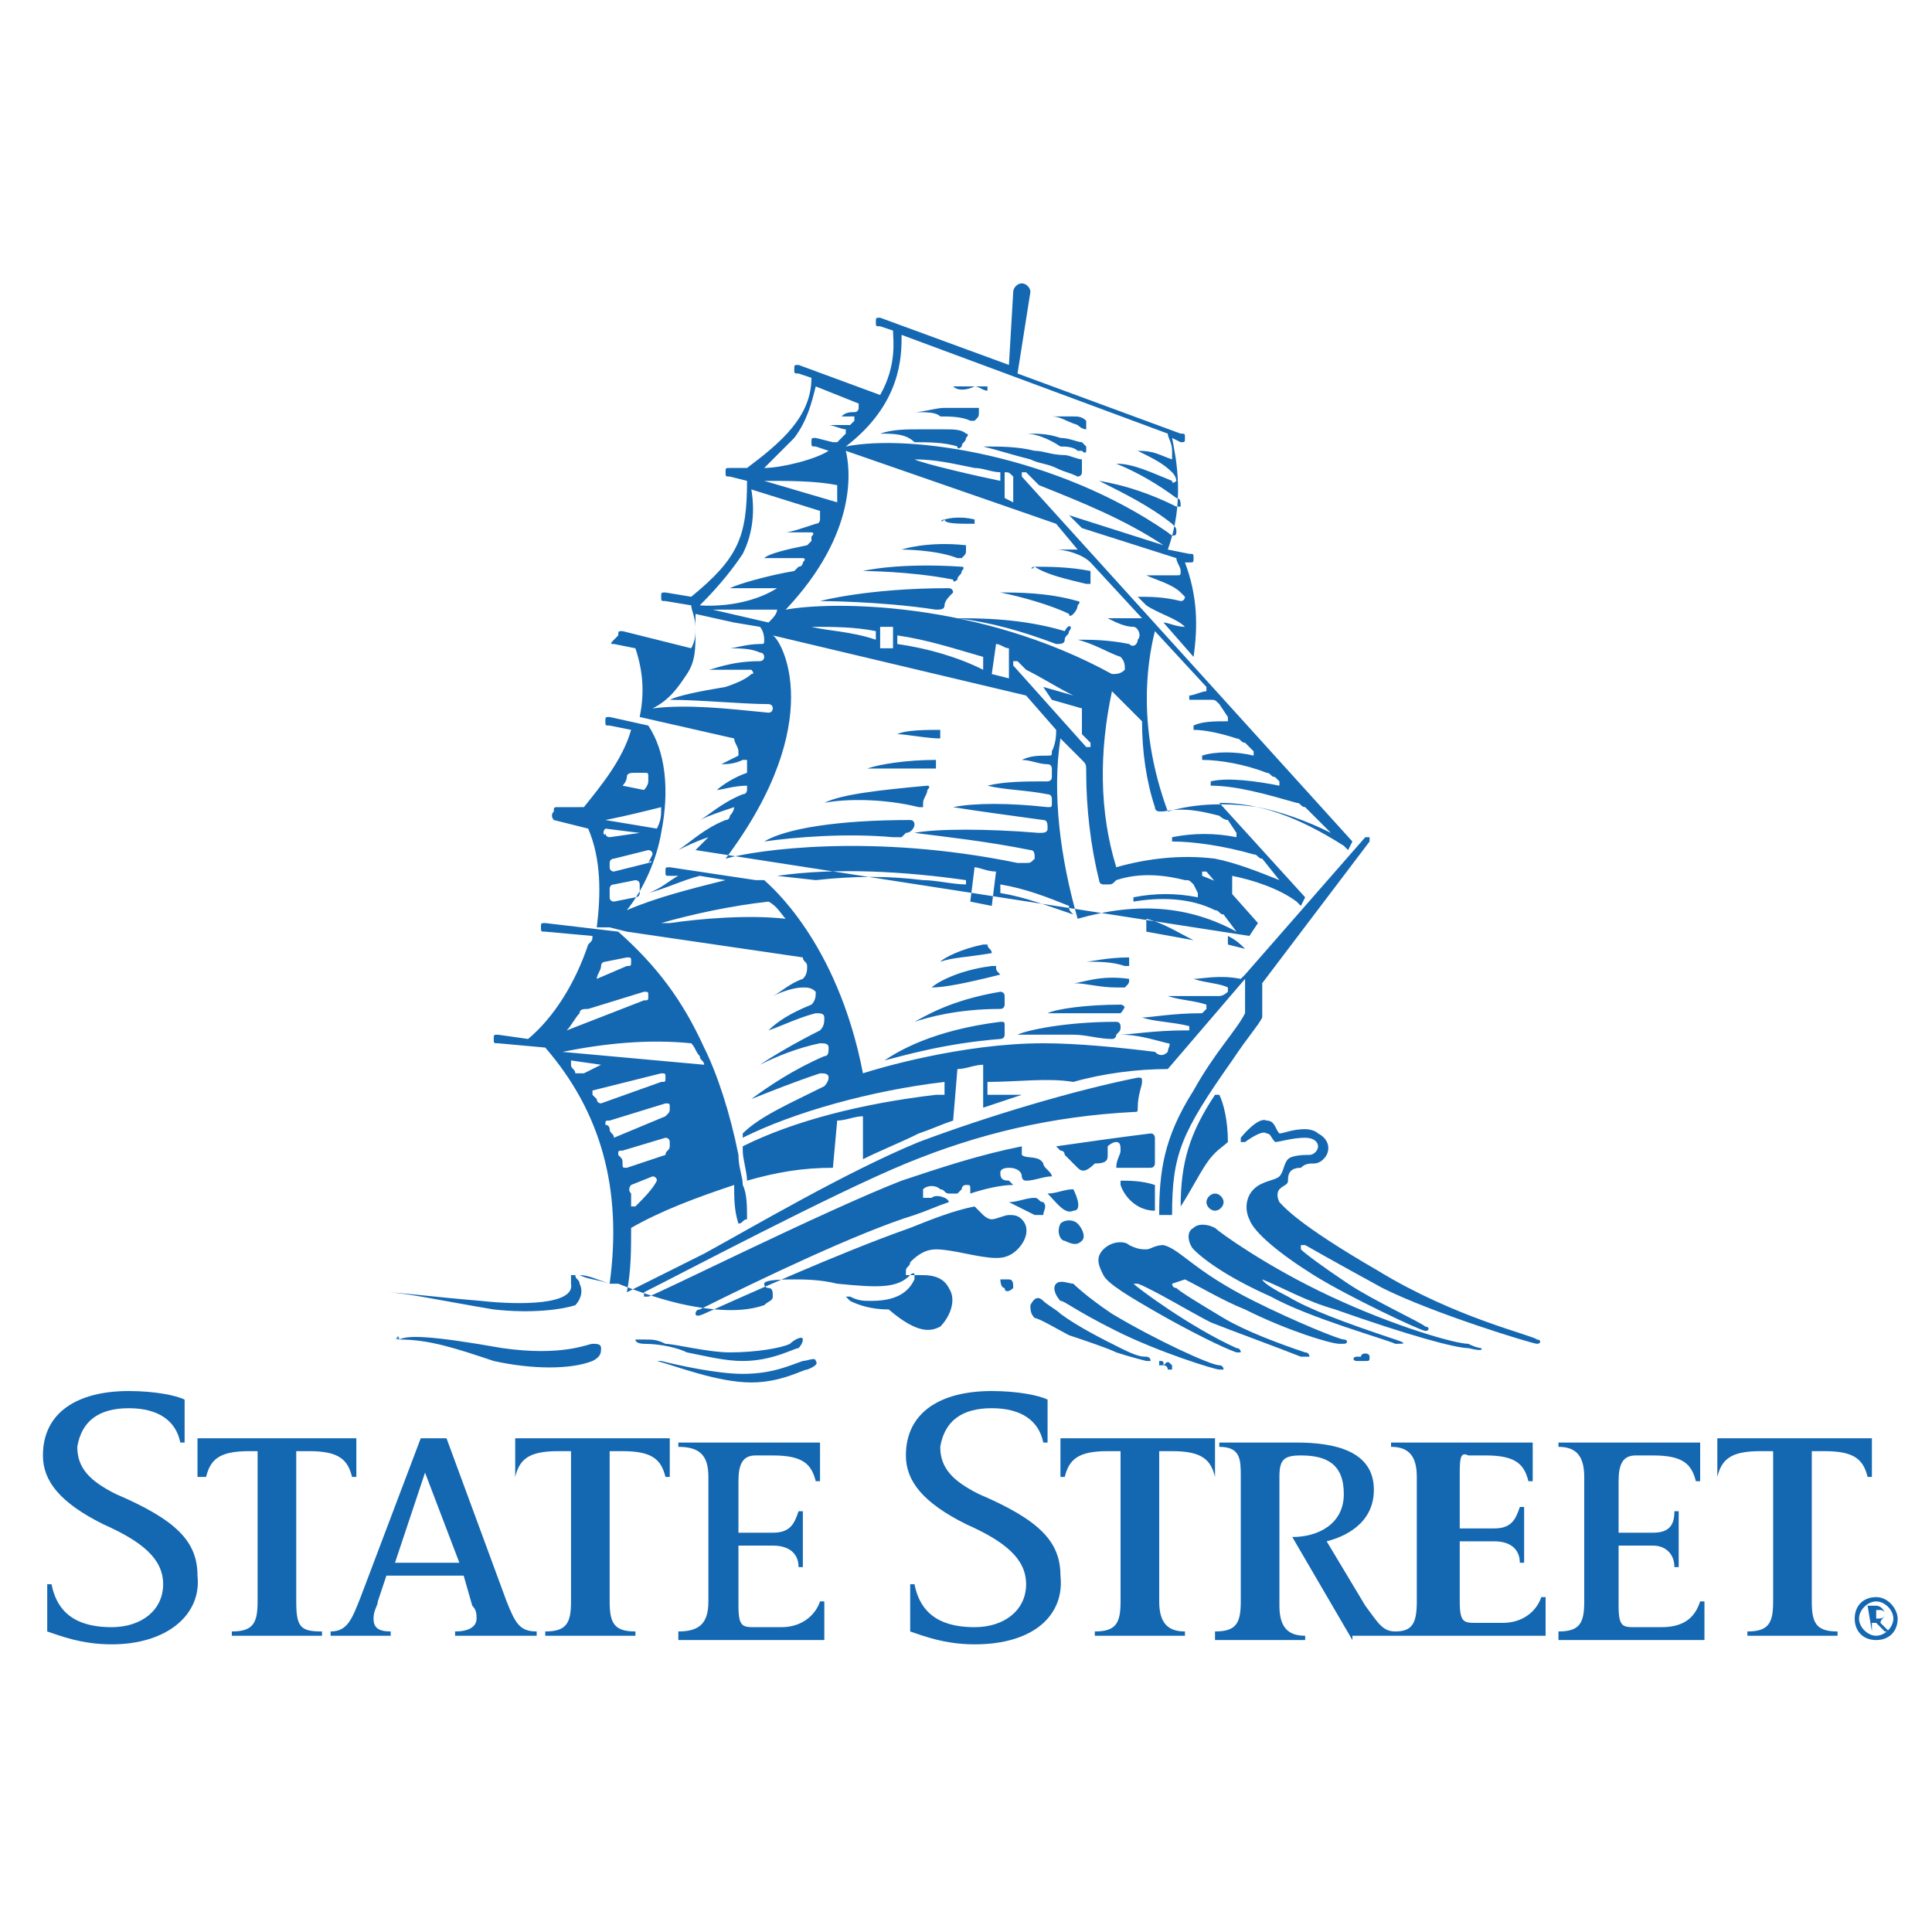 <?xml version="1.0" encoding="utf-8"?>
<!-- Generator: Adobe Illustrator 23.0.3, SVG Export Plug-In . SVG Version: 6.00 Build 0)  -->
<svg version="1.0" id="Layer_1" xmlns="http://www.w3.org/2000/svg" xmlns:xlink="http://www.w3.org/1999/xlink" x="0px" y="0px"
	 viewBox="0 0 45 45" style="enable-background:new 0 0 45 45;" xml:space="preserve">
<style type="text/css">
	.st0{clip-path:url(#SVGID_2_);fill:#1467B1;}
</style>
<g>
	<g>
		<defs>
			<polygon id="SVGID_1_" points="1,6.6 44.2,6.6 44.2,38.3 1,38.3 1,6.6 			"/>
		</defs>
		<clipPath id="SVGID_2_">
			<use xlink:href="#SVGID_1_"  style="overflow:visible;"/>
		</clipPath>
		<path class="st0" d="M24.1,13.2c0.3,0,0.8,0,1.3,0.1c0,0,0,0,0,0.1c0,0.1,0,0.1,0,0.2c0,0,0,0-0.1,0
			C24.9,13.5,24.4,13.4,24.1,13.2C24,13.3,24,13.2,24.1,13.2L24.1,13.2z M24.9,14.7c0,0.1-0.1,0.1-0.1,0.2c0,0.1-0.1,0.1-0.2,0.1
			c-0.8-0.3-1.5-0.5-2.3-0.6c0,0,0,0,0,0c0.5,0,1.5,0,2.5,0.3C24.9,14.5,25,14.6,24.9,14.7L24.9,14.7z M22.2,13.8
			C22.1,13.9,22,14,22,14.1c0,0.1-0.1,0.1-0.2,0.1C20.5,14,19.1,14,19.1,14c-0.1,0-0.1,0,0,0c0,0,1.1-0.3,3-0.3
			C22.2,13.7,22.2,13.8,22.2,13.8L22.2,13.8z M19.2,18.7c0.4-0.2,1.3-0.3,2.4-0.4c0,0,0.1,0,0,0.1c0,0.1-0.1,0.2-0.1,0.3
			c0,0,0,0.1,0,0.1s0,0-0.1,0C20.6,18.6,19.7,18.6,19.2,18.7C19.2,18.7,19.2,18.7,19.2,18.7L19.2,18.7z M23.3,13.8
			c0.4,0,1.1,0,1.8,0.2c0,0,0.1,0,0,0.1c0,0.1-0.1,0.2-0.1,0.2c0,0-0.1,0.1-0.1,0C24.5,14.1,23.8,13.9,23.3,13.8
			C23.3,13.8,23.3,13.8,23.3,13.8L23.3,13.8z M17.8,19.6C17.8,19.6,17.8,19.6,17.8,19.6c0.5-0.3,1.7-0.5,3.4-0.5
			c0.1,0,0.1,0.1,0.1,0.1c0,0.1-0.1,0.2-0.2,0.2c0,0-0.1,0.1-0.1,0.1s-0.1,0-0.2,0C19.7,19.4,18.5,19.5,17.8,19.6L17.8,19.6z
			 M21,12.8c0,0,0.6-0.2,1.5-0.1c0,0,0,0,0,0.1c0,0.1,0,0.1-0.1,0.2c0,0,0,0-0.1,0C21.8,12.8,21,12.8,21,12.8
			C21,12.8,21,12.8,21,12.8L21,12.8z M23.9,10.1c0.3,0,0.5,0,0.8,0.1c0.2,0,0.4,0.1,0.5,0.1c0,0,0.1,0.1,0.1,0.1c0,0,0,0.1,0,0.1
			c0,0,0,0.1-0.1,0c0,0-0.1,0-0.1,0c0,0,0,0,0,0c-0.1-0.1-0.3-0.1-0.4-0.1c0,0,0,0,0,0C24.4,10.2,24.1,10.1,23.9,10.1
			C23.8,10.1,23.8,10.1,23.9,10.1L23.9,10.1z M22,12.1c0,0,0.3-0.1,0.7,0c0,0,0,0,0,0c0,0,0,0.1,0,0.1c0,0,0,0,0,0
			C22.3,12.2,22,12.2,22,12.1C21.9,12.2,21.9,12.1,22,12.1L22,12.1z M24.5,9.7c0.1,0,0.3,0,0.5,0c0.1,0,0.2,0,0.3,0.1c0,0,0,0,0,0.1
			c0,0,0,0.1,0,0.1c0,0,0,0,0,0c0,0,0,0,0,0c-0.1,0-0.2-0.1-0.2-0.1C24.8,9.8,24.7,9.7,24.5,9.7C24.5,9.7,24.5,9.7,24.5,9.7
			L24.5,9.7z M22.2,9c0.1,0,0.3,0,0.5,0c0.1,0,0.2,0,0.3,0c0,0,0,0,0,0c0,0,0,0.1,0,0.1c0,0,0,0,0,0c-0.1,0-0.2-0.1-0.3-0.1
			C22.5,9.1,22.3,9.1,22.2,9C22.2,9,22.2,9,22.2,9L22.2,9z M20.2,17.9c0.3-0.1,0.9-0.2,1.6-0.2c0,0,0,0,0,0c0,0.1,0,0.1,0,0.2
			c0,0,0,0,0,0s0,0,0,0C21.2,17.9,20.5,17.9,20.2,17.9C20.2,17.9,20.2,17.9,20.2,17.9L20.2,17.9z M20.1,13.3c0,0,0.8-0.2,2.3-0.1
			c0,0,0.1,0,0,0.1c0,0.1-0.1,0.1-0.1,0.2c0,0-0.1,0.1-0.1,0C21.2,13.3,20.1,13.3,20.1,13.3C20,13.3,20,13.3,20.1,13.3L20.1,13.3z
			 M25.2,10.9c0,0,0,0.1,0,0.1c0,0.1-0.1,0.1-0.1,0.1c-0.2-0.1-0.3-0.1-0.5-0.2c-0.2-0.1-0.4-0.1-0.6-0.2c-0.4-0.1-0.7-0.2-1.1-0.3
			c0,0,0,0,0,0c0.4,0,0.8,0,1.2,0.1c0.2,0,0.4,0.1,0.7,0.1c0.1,0,0.3,0.1,0.4,0.1C25.2,10.8,25.2,10.8,25.2,10.9L25.2,10.9z
			 M25.1,27.2c-0.1-0.1-0.2-0.2-0.3-0.3c0,0,0-0.1-0.1-0.1c0,0,0,0-0.1-0.1c0.7-0.1,1.4-0.2,2.2-0.3c0.1,0,0.1,0.1,0.1,0.1h0
			c0,0.1,0,0.2,0,0.3c0,0.1,0,0.2,0,0.3c0,0,0,0.1-0.1,0.1c-0.3,0-0.5,0-0.8,0c0-0.2,0.1-0.3,0.1-0.4c0-0.1,0-0.2-0.1-0.2
			c-0.1,0-0.2,0.1-0.2,0.1c0,0.1,0,0.2,0,0.2c0,0.1,0,0.2-0.3,0.2C25.3,27.3,25.2,27.3,25.1,27.2L25.1,27.2z M9.9,34.3l-0.7,2.1h1.5
			L9.9,34.3L9.9,34.3z M2.6,38.3c-0.7,0-1.2-0.2-1.5-0.3v-1.1h0.1c0.1,0.5,0.4,1,1.4,1c0.7,0,1.2-0.4,1.2-1c0-0.6-0.5-1-1.4-1.4
			c-1-0.5-1.4-1-1.4-1.6c0-1,0.8-1.5,2-1.5c0.6,0,1.1,0.1,1.3,0.2v1H4.2c-0.1-0.5-0.5-0.8-1.2-0.8c-0.7,0-1.1,0.3-1.2,0.9
			c0,0.5,0.3,0.8,0.9,1.1c1.4,0.6,1.9,1.1,1.9,1.9C4.7,37.6,3.9,38.3,2.6,38.3L2.6,38.3z M8.2,34.4c-0.1-0.4-0.3-0.6-1-0.6H6.9v3.5
			C6.9,37.9,7,38,7.5,38v0.1H5.4V38c0.5,0,0.6-0.2,0.6-0.7v-3.5H5.8c-0.7,0-0.9,0.2-1,0.6H4.6v-0.9h3.7v0.9H8.2L8.2,34.4z
			 M10.6,38.2V38c0.3,0,0.5-0.1,0.5-0.3c0-0.1,0-0.2-0.1-0.3l-0.2-0.7H9l-0.2,0.6c0,0.1-0.1,0.2-0.1,0.4c0,0.2,0.1,0.3,0.4,0.3v0.1
			H7.7V38c0.4,0,0.5-0.3,0.7-0.8l1.4-3.7h0.6l1.4,3.8c0.2,0.5,0.3,0.7,0.7,0.7v0.1H10.6L10.6,38.2z M15.5,34.4
			c-0.1-0.4-0.3-0.6-1-0.6h-0.3v3.5c0,0.5,0.1,0.7,0.6,0.7v0.1h-2.1V38c0.5,0,0.6-0.2,0.6-0.7v-3.5h-0.3c-0.7,0-0.9,0.2-1,0.6H12
			v-0.9h3.6v0.9H15.5L15.5,34.4z M15.8,38.2V38c0.5,0,0.7-0.2,0.7-0.7v-2.9c0-0.5-0.2-0.7-0.7-0.7v-0.1h3.3v0.9H19
			c-0.1-0.4-0.3-0.6-1-0.6h-0.4c-0.3,0-0.4,0.2-0.4,0.6v1.2H18c0.4,0,0.5-0.2,0.6-0.5h0.1v1.3h-0.1c0-0.3-0.2-0.5-0.6-0.5h-0.8v1.4
			c0,0.5,0.1,0.5,0.4,0.5h0.6c0.5,0,0.8-0.3,0.9-0.6h0.1v0.9H15.8L15.8,38.2z M22.7,38.3c-0.7,0-1.2-0.2-1.5-0.3v-1.1h0.1
			c0.1,0.5,0.4,1,1.4,1c0.7,0,1.2-0.4,1.2-1c0-0.6-0.5-1-1.4-1.4c-1-0.5-1.4-1-1.4-1.6c0-1,0.8-1.5,2-1.5c0.6,0,1.1,0.1,1.3,0.2v1
			h-0.1c-0.1-0.5-0.5-0.8-1.2-0.8c-0.7,0-1.1,0.3-1.2,0.9c0,0.5,0.3,0.8,0.9,1.1c1.4,0.6,1.9,1.1,1.9,1.9
			C24.8,37.6,24.1,38.3,22.7,38.3L22.7,38.3z M28.3,34.4c-0.1-0.4-0.3-0.6-1-0.6H27v3.5c0,0.5,0.2,0.7,0.6,0.7v0.1h-2.1V38
			c0.5,0,0.6-0.2,0.6-0.7v-3.5h-0.3c-0.7,0-0.9,0.2-1,0.6h-0.1v-0.9h3.6v0.9H28.3L28.3,34.4z M31.5,38.2l-1.4-2.4
			c0.6,0,1.2-0.3,1.2-1c0-0.7-0.4-0.9-1-0.9c-0.4,0-0.5,0.1-0.5,0.5v3c0,0.5,0.2,0.7,0.6,0.7v0.1h-2.1V38c0.5,0,0.6-0.2,0.6-0.7
			v-2.9c0-0.4,0-0.7-0.5-0.7v-0.1h1.8c0.9,0,1.8,0.2,1.8,1.1c0,0.8-0.7,1.1-1.1,1.2l0.9,1.5c0.3,0.4,0.4,0.6,0.7,0.6
			c0.4,0,0.5-0.2,0.5-0.7v-2.9c0-0.5-0.2-0.7-0.6-0.7v-0.1h3.3v0.9h-0.1c-0.1-0.4-0.3-0.6-1-0.6h-0.4C34,33.8,34,34,34,34.4v1.2h0.8
			c0.4,0,0.5-0.2,0.6-0.5h0.1v1.3h-0.1c0-0.3-0.2-0.5-0.6-0.5H34v1.4c0,0.5,0.1,0.5,0.4,0.5H35c0.5,0,0.8-0.3,0.9-0.6h0.1v0.9H31.5
			L31.5,38.2z M36.3,38.2V38c0.5,0,0.6-0.2,0.6-0.7v-2.9c0-0.5-0.2-0.7-0.6-0.7v-0.1h3.3v0.9h-0.1c-0.1-0.4-0.3-0.6-1-0.6h-0.4
			c-0.3,0-0.4,0.2-0.4,0.6v1.2h0.8c0.4,0,0.5-0.2,0.5-0.5h0.1v1.3h-0.1c0-0.3-0.2-0.5-0.5-0.5h-0.8v1.4c0,0.5,0.1,0.5,0.4,0.5h0.6
			c0.6,0,0.8-0.3,0.9-0.6h0.1v0.9H36.3L36.3,38.2z M43.5,34.4c-0.1-0.4-0.3-0.6-1-0.6h-0.3v3.5c0,0.5,0.1,0.7,0.6,0.7v0.1h-2.1V38
			c0.5,0,0.6-0.2,0.6-0.7v-3.5h-0.3c-0.7,0-0.9,0.2-1,0.6H40v-0.9h3.6v0.9H43.5L43.5,34.4z M43.7,37.7c0.1,0,0.2,0,0.2-0.1
			c0-0.1-0.1-0.1-0.1-0.1h-0.1L43.7,37.7L43.7,37.7 M43.6,38L43.6,38l-0.1-0.6h0.2c0.1,0,0.2,0.1,0.2,0.2c0,0.1-0.1,0.1-0.1,0.2
			l0.2,0.2h-0.1l-0.2-0.2h-0.1V38L43.6,38z M43.3,37.7c0,0.2,0.2,0.4,0.4,0.4s0.4-0.2,0.4-0.4c0-0.2-0.2-0.4-0.4-0.4
			S43.3,37.5,43.3,37.7L43.3,37.7z M44.2,37.7c0,0.3-0.2,0.5-0.5,0.5c-0.3,0-0.5-0.2-0.5-0.5c0-0.3,0.2-0.5,0.5-0.5
			C44,37.2,44.2,37.5,44.2,37.7L44.2,37.7z M24.3,30.3c0.1,0.1,0.3,0.2,0.4,0.3c0.4,0.3,1,0.6,1.4,0.8c0.4,0.2,0.5,0.2,0.6,0.2
			c0,0,0.1,0,0.1,0.1c0,0-0.1,0-0.1,0c0,0-0.4-0.1-0.7-0.2c-0.2-0.1-0.8-0.3-1.1-0.4c-0.2-0.1-0.7-0.4-0.8-0.4
			c-0.1-0.1-0.1-0.2-0.1-0.3C24.1,30.2,24.2,30.2,24.3,30.3L24.3,30.3z M27.3,29.9c0,0,0,0.1,0.1,0.1c0.1,0.1,0.6,0.4,1.1,0.7
			c0.5,0.3,1.3,0.6,1.9,0.8c0.1,0,0.1,0.1,0.1,0.1c0,0-0.1,0-0.2,0c-0.5-0.2-1.6-0.6-2.1-0.8c-0.4-0.2-1.4-0.8-1.7-0.9
			c0,0-0.1,0-0.1,0c0,0,0,0,0,0c0.1,0.1,1.3,1,2.4,1.5c0.1,0,0.1,0.1,0.1,0.1c0,0-0.1,0-0.1,0c-0.3-0.1-1.1-0.5-1.8-0.9
			c-0.7-0.4-1.2-0.7-1.3-0.9c-0.1-0.2-0.2-0.4,0-0.6c0.2-0.2,0.5-0.2,0.6-0.1c0.2,0.1,0.3,0.1,0.4,0.1c0.1,0,0.2-0.1,0.4-0.1
			c0.4,0.1,0.7,0.6,2.1,1.3c1,0.5,2,0.9,2.1,0.9c0.1,0,0.1,0.1,0,0.1c0,0-0.1,0-0.1,0c-0.2,0-1.2-0.3-2.2-0.8
			c-0.5-0.2-1-0.5-1.4-0.7C27.3,29.9,27.3,29.9,27.3,29.9L27.3,29.9z M31.9,31.6C32,31.6,32,31.6,31.9,31.6c0,0.1,0,0.1-0.1,0.1
			c-0.1,0-0.2,0-0.2,0c-0.1,0-0.1-0.1,0-0.1c0,0,0.1,0,0.1,0C31.7,31.5,31.9,31.5,31.9,31.6L31.9,31.6z M20.9,17.1
			c0.2-0.1,0.7-0.1,1-0.1c0,0,0,0,0,0c0,0.1,0,0.1,0,0.2c0,0,0,0,0,0s0,0,0,0C21.6,17.2,21.1,17.1,20.9,17.1
			C20.9,17.1,20.9,17.1,20.9,17.1L20.9,17.1z M32.1,29.6c1.8,1.1,3.6,1.5,3.7,1.6c0.1,0,0.1,0.1,0,0.1c-0.1,0-2.4-0.7-3.6-1.3
			c-1.1-0.6-1.8-1-1.8-1c-0.1,0-0.1,0-0.1,0c0,0,0,0.1,0,0.1c0.1,0.1,0.5,0.4,1.1,0.8c0.6,0.4,1.7,0.9,1.8,1c0.1,0,0.1,0.1,0,0.1
			c-0.1,0-1.8-0.8-2.6-1.3c-0.8-0.5-1.4-1-1.5-1.3c-0.1-0.2-0.1-0.5,0.1-0.7c0.2-0.2,0.5-0.2,0.6-0.3c0.1-0.1,0.1-0.3,0.2-0.4
			c0.1-0.1,0.4-0.1,0.5-0.1c0.1,0,0.2-0.1,0.2-0.2c0-0.1-0.1-0.2-0.3-0.2c-0.3,0-0.6,0.1-0.7,0.1c-0.1-0.1-0.1-0.2-0.2-0.2
			c-0.1-0.1-0.5,0.2-0.5,0.2c0,0-0.1,0-0.1,0c0,0,0-0.1,0-0.1c0,0,0.4-0.5,0.6-0.4c0.2,0,0.2,0.2,0.3,0.3c0.1,0,0.3-0.1,0.6-0.1
			c0,0,0.2,0,0.3,0.1c0.2,0.1,0.3,0.3,0.2,0.5c0,0-0.1,0.2-0.3,0.2c-0.1,0-0.2,0-0.3,0.1C30,27.2,30,27.4,30,27.5
			c0,0.1-0.1,0.1-0.2,0.2c0,0-0.1,0.1,0,0.3C29.9,28.1,30.2,28.5,32.1,29.6L32.1,29.6z M29.4,29.8c0,0,0,0.1,0.6,0.4
			c0.5,0.3,1.3,0.6,2.5,1c0.3,0.1,0.2,0.1,0,0.1c-0.2-0.1-2-0.6-2.9-1.1c-0.9-0.4-1.5-0.8-1.8-1.1c-0.1-0.1-0.2-0.4,0-0.5
			c0.1-0.1,0.3-0.1,0.5,0c0.1,0.1,1.2,0.9,2.7,1.6c1.5,0.7,2.9,1.1,3.2,1.1c0.2,0.1,0.3,0.1,0.3,0.1s0.1,0.1-0.3,0
			c-0.3,0-1.4-0.3-3.1-0.9C30.4,30.3,29.9,30,29.4,29.8C29.4,29.8,29.4,29.8,29.4,29.8L29.4,29.8z M24.1,28.3
			c-0.2-0.1-0.4-0.2-0.6-0.3c0.2,0,0.4-0.1,0.6-0.1c0.1,0,0.1,0.1,0.2,0.1c0.1,0.1,0,0.2,0,0.3C24.3,28.3,24.2,28.3,24.1,28.3
			L24.1,28.3z M28.5,28c0,0.1-0.1,0.2-0.2,0.2c-0.1,0-0.2-0.1-0.2-0.2c0-0.1,0.1-0.2,0.2-0.2C28.4,27.8,28.5,27.9,28.5,28L28.5,28z
			 M24.7,28.5c0.1-0.1,0.3-0.1,0.4,0c0.1,0.1,0.2,0.3,0.1,0.4c-0.1,0.1-0.2,0.1-0.4,0C24.7,28.9,24.6,28.7,24.7,28.5L24.7,28.5z
			 M28.6,26.6c-0.1,0.1-0.3,0.2-0.5,0.5c-0.2,0.3-0.4,0.7-0.6,1c0-1,0.2-1.7,0.8-2.6c0,0,0.1,0,0.1,0C28.5,25.7,28.6,26.1,28.6,26.6
			L28.6,26.6z M24.4,27.8c0.2,0,0.4-0.1,0.6-0.1c0.1,0.2,0.2,0.5,0,0.5C24.8,28.3,24.6,28,24.4,27.8L24.4,27.8z M21.3,9.6
			c0.2,0,0.5-0.1,0.7-0.1c0.1,0,0.3,0,0.4,0c0.1,0,0.2,0,0.4,0c0,0,0,0,0,0.1c0,0.1,0,0.1-0.1,0.2c0,0,0,0-0.1,0
			c-0.2-0.1-0.5-0.1-0.7-0.1c0,0,0,0,0,0C21.8,9.6,21.6,9.6,21.3,9.6C21.3,9.6,21.3,9.6,21.3,9.6L21.3,9.6z M26.9,27.6
			c0,0.2,0,0.4,0,0.6c-0.4,0-0.7-0.3-0.8-0.6h0c0,0,0-0.1,0-0.1C26.3,27.5,26.6,27.5,26.9,27.6C26.9,27.5,26.9,27.6,26.9,27.6
			L26.9,27.6z M16,15.7c0.2-0.3,0.2-0.6,0.2-1c0-0.2,0-0.3,0-0.4l0.9,0.2c0,0,0,0,0,0l0.6,0.1c0,0,0.1,0.1,0.1,0.3
			c0,0.1,0,0.1-0.1,0.1c-0.3,0-0.6,0.1-0.7,0.1c0,0,0,0,0,0c0.2,0,0.5,0,0.7,0.1c0.1,0,0.1,0.1,0.1,0.1c0,0,0,0,0,0
			c0,0.1-0.1,0.1-0.1,0.1c-0.7,0-1.1,0.2-1.2,0.2c0,0,0,0,0,0c0.2,0,0.7,0,1,0c0,0,0.1,0.1,0,0.1c-0.1,0.1-0.3,0.2-0.6,0.3
			c-0.6,0.1-1.1,0.2-1.3,0.3c0,0,0,0,0,0c0.7,0,1.7,0.1,2.3,0.1c0,0,0.1,0,0.1,0.1c0,0,0,0.1-0.1,0.1c0,0,0,0,0,0
			c-1-0.1-1.9-0.2-2.7-0.1C15.6,16.3,15.8,16,16,15.7L16,15.7z M17.3,12.9c0.2-0.4,0.3-0.9,0.2-1.5l1.6,0.5c0,0.1,0,0.1,0,0.2
			c0,0,0,0.1-0.1,0.1c-0.3,0.1-0.6,0.2-0.7,0.2c0,0,0,0,0,0c0.2,0,0.5,0,0.6,0c0,0,0.1,0,0,0.1c0,0,0,0.1,0,0.1c0,0-0.1,0.1-0.1,0.1
			c-0.5,0.1-0.9,0.2-1,0.3c0,0,0,0,0,0c0.3,0,0.6,0,0.9,0c0,0,0.1,0,0,0.1c0,0,0,0.1-0.1,0.1c0,0-0.1,0.1-0.1,0.1
			c-0.6,0.1-1.3,0.3-1.5,0.4c0,0,0,0,0,0c0.3,0,0.8,0,1.1,0c0,0,0,0,0,0c-0.8,0.5-1.8,0.4-1.8,0.4C16.8,13.6,17.1,13.2,17.3,12.9
			L17.3,12.9z M18.5,10.2C18.8,9.8,18.9,9.4,19,9l1,0.4c0,0,0,0,0,0c0,0,0,0.1,0,0.1c0,0,0,0.1-0.1,0.1c-0.1,0-0.2,0-0.3,0.1
			c0,0,0,0,0,0c0.1,0,0.2,0,0.3,0c0,0,0,0,0,0.1c0,0,0,0,0,0c0,0-0.1,0.1-0.1,0.1c-0.2,0-0.4,0-0.5,0c0,0,0,0,0,0
			c0.1,0,0.3,0.1,0.4,0.1c0,0,0,0,0,0.1c-0.1,0.1-0.1,0.1-0.2,0.2c0,0-0.1,0-0.1,0l-0.4-0.1c-0.1,0-0.1,0-0.1,0.1
			c0,0.1,0,0.1,0.1,0.1l0.3,0.1c0,0,0,0,0,0c-0.3,0.2-1.1,0.4-1.5,0.4c0,0,0,0,0,0c0,0,0,0,0,0C17.9,10.8,18.2,10.5,18.5,10.2
			L18.5,10.2z M21,7.8l6.2,2.3c0,0.1,0.1,0.2,0.1,0.4c0,0.2,0,0.2,0,0.2c-0.3-0.1-0.4-0.2-0.8-0.2c0,0,0,0,0,0
			c0.4,0.2,0.6,0.3,0.8,0.5c0.1,0.1,0.1,0.2,0.1,0.2c0,0-0.1,0.1-0.1,0c-0.5-0.2-0.9-0.4-1.3-0.4c0,0,0,0,0,0c0.5,0.2,1,0.5,1.4,0.8
			c0.1,0,0.1,0.1,0.1,0.2c0,0-0.1,0-0.1,0c-0.6-0.3-1.2-0.5-1.8-0.6c0,0,0,0,0,0c0.6,0.3,1.2,0.6,1.7,1c0.1,0.1,0.1,0.1,0.1,0.2
			c0,0.1-0.1,0.1-0.2,0c0,0,0,0,0,0c-2.6-1.8-6-2.3-7.5-2C21,9.4,21,8.3,21,7.8L21,7.8z M23.4,11.6l0-0.6c0.1,0,0.1,0,0.2,0.1l0,0.6
			L23.4,11.6L23.4,11.6z M21.3,10.7C21.3,10.7,21.4,10.7,21.3,10.7c0.5,0,0.9,0.1,1.4,0.2c0.2,0,0.4,0.1,0.6,0.1c0,0,0,0,0,0l0,0.2
			C22.8,11.1,21.5,10.8,21.3,10.7C21.4,10.8,21.3,10.7,21.3,10.7L21.3,10.7z M19.5,11.7l-1.7-0.5c0.6,0,1.2,0,1.7,0.1
			C19.5,11.4,19.5,11.5,19.5,11.7L19.5,11.7z M24.6,12.2l0.5,0.6c-0.2,0-0.4,0-0.5,0c0,0,0,0,0,0c0.2,0,0.6,0.1,0.8,0.3l1.2,1.3l0,0
			c0,0,0,0,0,0c0,0,0,0,0,0c-0.3,0-0.6,0-0.8,0c0,0,0,0,0,0c0.2,0.1,0.4,0.2,0.6,0.2c0.1,0,0.2,0.2,0.1,0.3c0,0.1-0.1,0.2-0.2,0.1
			c-0.5-0.1-0.9-0.1-1.2-0.1c0,0,0,0,0,0c0.4,0.1,0.7,0.3,1,0.4c0.1,0.1,0.1,0.2,0.1,0.3c-0.1,0.1-0.2,0.1-0.3,0.1
			c-3.1-1.7-6.5-1.7-7.6-1.5c1.7-1.8,1.5-3.3,1.4-3.7L24.6,12.2L24.6,12.2z M26.9,14.7l1.2,1.3c0,0,0,0.1,0,0.1
			c-0.1,0-0.3,0.1-0.4,0.1c0,0,0,0.1,0,0.1c0.2,0,0.4,0,0.5,0c0.1,0,0.1,0,0.2,0.1l0.2,0.3c0,0,0,0.1,0,0.1c-0.3,0-0.6,0-0.8,0.1
			c0,0,0,0.1,0,0.1c0.3,0,0.7,0.1,1,0.2c0.1,0,0.1,0.1,0.2,0.1l0.2,0.2c0,0,0,0.1,0,0.1c-0.4-0.1-0.9-0.1-1.2,0c0,0,0,0.1,0,0.1
			c0.4,0,1,0.1,1.5,0.3c0.1,0,0.1,0.1,0.2,0.1l0.1,0.1c0,0,0,0.1,0,0.1c-0.5-0.1-1.2-0.2-1.6-0.1c0,0,0,0.1,0,0.1
			c0.6,0,1.3,0.2,2,0.4c0.1,0,0.1,0.1,0.2,0.1l0.6,0.6v0l0,0c-0.6-0.3-1.2-0.5-1.7-0.6c-0.7-0.1-1.4-0.1-2.1,0.1
			C26.5,17,26.7,15.5,26.9,14.7L26.9,14.7z M28.6,19.1l0.2,0.3c0,0,0,0.1,0,0.1c-0.5-0.1-1-0.1-1.5,0c0,0,0,0.1,0,0.1
			c0.5,0,1.2,0.1,1.9,0.3c0.1,0,0.1,0.1,0.2,0.1l0.4,0.5c-0.5-0.2-1-0.4-1.5-0.5c-0.8-0.1-1.6,0-2.3,0.2c-0.4-1.3-0.4-2.7-0.1-4.1
			l0.7,0.7c0,0.7,0.1,1.4,0.3,2c0,0.1,0.1,0.1,0.1,0.1c0,0,0.1,0,0.1,0c0.5-0.1,0.9,0,1.3,0.1C28.4,19,28.5,19.1,28.6,19.1
			L28.6,19.1z M28.3,21.2c0.1,0,0.1,0.1,0.2,0.1l0.3,0.4c-1.1-0.6-2.3-0.7-3.7-0.3c-0.4-1.4-0.6-2.9-0.4-4.2l0.5,0.5
			c0.1,0.1,0.1,0.1,0.1,0.3c0,0.8,0.1,1.7,0.3,2.5c0,0,0,0.1,0.1,0.1c0,0,0.1,0,0.1,0c0.1,0,0.1,0,0.2-0.1c0.6-0.2,1.2-0.1,1.6,0
			c0.1,0,0.1,0,0.2,0.1l0.1,0.2c0,0,0,0.1,0,0.1c-0.5-0.1-1-0.1-1.5,0c0,0,0,0.1,0,0.1C27,20.9,27.7,20.9,28.3,21.2L28.3,21.2z
			 M28.6,22c0,0,0-0.1,0-0.2c0.2,0.1,0.3,0.2,0.4,0.3L28.6,22L28.6,22z M26.7,21.7c0-0.1,0-0.2,0-0.3c0.4,0.1,0.7,0.3,1.1,0.5
			L26.7,21.7L26.7,21.7z M23.3,20.8l0-0.2c0.6,0.1,1.1,0.3,1.6,0.5c0,0.1,0,0.1,0.1,0.2C24.4,21.1,23.9,20.9,23.3,20.8L23.3,20.8z
			 M23.1,21.1l-0.5-0.1l0.1-0.8c0.1,0,0.3,0.1,0.5,0.1L23.1,21.1L23.1,21.1z M22.5,20.6c-0.3,0-0.7-0.1-1-0.1
			c-0.8-0.1-1.6-0.1-2.5,0l-0.9-0.1c1.4-0.2,3-0.1,4.4,0.1L22.5,20.6L22.5,20.6z M24.5,16.3l0.7,0.2c0,0,0,0,0,0c0,0.2,0,0.4,0,0.6
			l0.2,0.2c0,0,0,0.1,0,0.1c0,0-0.1,0-0.1,0l-1.7-1.9c0,0,0-0.1,0-0.1c0,0,0.1,0,0.1,0l0.2,0.2c0.4,0.2,0.7,0.4,1.1,0.6L24.3,16
			L24.5,16.3L24.5,16.3z M23.1,15.7l0.1-0.7c0.1,0,0.2,0.1,0.3,0.1l0,0.7L23.1,15.7L23.1,15.7z M20.9,15l0-0.2
			c0.7,0.1,1.3,0.3,2,0.5l0,0.3C22.3,15.3,21.6,15.1,20.9,15L20.9,15z M20.5,15.1l0-0.5c0.1,0,0.2,0,0.3,0l0,0.3l0,0l0,0.2
			L20.5,15.1L20.5,15.1z M18.9,14.6c0.5,0,1,0,1.5,0.1l0,0.2C19.8,14.7,19.3,14.7,18.9,14.6L18.9,14.6z M17.9,14.5l-1.3-0.3
			c0.5,0,1,0,1.5,0C18.1,14.3,18,14.4,17.9,14.5L17.9,14.5z M18,14.8C18,14.8,18,14.8,18,14.8L18,14.8l5.9,1.4l0.7,0.8
			c0,0.1,0,0.3-0.1,0.5c0,0.1,0,0.1-0.1,0.1c-0.2,0-0.4,0-0.6,0.1c0,0,0,0,0,0c0.2,0,0.4,0.1,0.6,0.1c0.1,0,0.1,0.1,0.1,0.1
			c0,0.1,0,0.1,0,0.2c0,0.1-0.1,0.1-0.1,0.1c-0.5,0-1,0-1.4,0.1c0,0,0,0,0,0c0.4,0.1,0.9,0.1,1.4,0.2c0.1,0,0.1,0.1,0.1,0.1
			c0,0,0,0.1,0,0.1c0,0.1,0,0.1-0.1,0.1c-0.9-0.1-1.7-0.1-2.2,0c0,0,0,0,0,0c0.6,0.1,1.4,0.2,2.1,0.3c0.1,0,0.1,0.1,0.1,0.2
			c0,0.1-0.1,0.1-0.2,0.1c-1.2-0.1-2.4-0.1-2.9,0c0,0,0,0,0,0c0.8,0.1,1.7,0.2,2.7,0.4c0.1,0,0.1,0.1,0.1,0.2c0,0,0,0,0,0
			c-0.1,0.1-0.1,0.1-0.2,0.1c-0.1,0-0.1,0-0.2,0c-3.4-0.7-6.1-0.3-6.8-0.1C19.3,16.8,18.2,14.9,18,14.8L18,14.8z M14.3,15l0.5,0.1
			c0.2,0.6,0.2,1.1,0.1,1.6l2.2,0.5c0,0,0,0,0,0c0,0.1,0.1,0.2,0.1,0.3c0,0,0,0.1,0,0.1c-0.2,0.1-0.4,0.2-0.4,0.2c0,0,0,0,0,0
			c0.1,0,0.3,0,0.5-0.1c0,0,0.1,0,0.1,0c0,0.1,0,0.1,0,0.2c0,0,0,0.1,0,0.1c-0.3,0.1-0.6,0.3-0.7,0.4c0,0,0,0,0,0
			c0.1,0,0.4-0.1,0.7-0.1c0,0,0.1,0,0,0c0,0,0,0.1,0,0.1c0,0,0,0.1-0.1,0.1c-0.5,0.2-0.8,0.5-1,0.6c0,0,0,0,0,0
			c0.2-0.1,0.5-0.2,0.8-0.3c0,0,0,0,0,0c0,0.1-0.1,0.2-0.1,0.2c0,0,0,0.1-0.1,0.1c-0.5,0.2-0.8,0.5-1.1,0.7c0,0,0,0,0,0
			c0.2-0.1,0.4-0.2,0.7-0.3c0,0,0,0,0,0c-0.1,0.1-0.2,0.2-0.3,0.3l12.9,2l0.2-0.3l-0.8-0.9c0,0,0,0,0,0L28,20.4c0,0,0-0.1,0-0.1
			c0,0,0.1,0,0.1,0l0.6,0.7c0-0.2,0-0.4,0-0.6c0.5,0.1,1.1,0.3,1.5,0.6l0.1,0.1l0.1-0.2l-2-2.2c0.9,0,1.8,0.3,2.9,1l0.1,0.1l0.1-0.2
			l-7.7-8.5c0,0,0-0.1,0-0.1c0,0,0.1,0,0.1,0l0.3,0.3c1,0.4,2,0.8,2.9,1.4L24.9,12l0.3,0.3l2.2,0.7c0,0.1,0.1,0.2,0.1,0.3
			c0,0.1,0,0.1-0.1,0.1c-0.3,0-0.6,0-0.7,0c0,0,0,0,0,0c0.2,0.1,0.6,0.2,0.8,0.4c0,0,0.1,0.1,0.1,0.1c0,0,0,0,0,0c0,0,0,0.1-0.1,0.1
			c-0.4-0.1-0.7-0.1-1-0.1l0.2,0.2c0.3,0.2,0.7,0.3,0.9,0.5c0,0,0,0,0,0c0,0,0,0,0,0c0,0,0,0,0,0c-0.2,0-0.4-0.1-0.5-0.1l0.7,0.8
			c0.1-0.7,0.1-1.4-0.2-2.2l0.1,0c0.1,0,0.1,0,0.1-0.1c0-0.1,0-0.1-0.1-0.1l-0.5-0.1c0.4-1.1,0.2-2.1,0.1-2.6l0.2,0.1
			c0.1,0,0.1,0,0.1-0.1c0-0.1,0-0.1-0.1-0.1l-3.8-1.4L24,6.8c0-0.1-0.1-0.2-0.2-0.2c-0.1,0-0.2,0.1-0.2,0.2l-0.1,1.7l-3-1.1
			c-0.1,0-0.1,0-0.1,0.1c0,0.1,0,0.1,0.1,0.1l0.3,0.1c0,0.2,0.1,0.8-0.3,1.5l-1.9-0.7c-0.1,0-0.1,0-0.1,0.1c0,0.1,0,0.1,0.1,0.1
			l0.3,0.1c0,0.9-0.7,1.5-1.5,2.1L17,10.9c-0.1,0-0.1,0-0.1,0.1c0,0.1,0,0.1,0.1,0.1l0.4,0.1c0,1.3-0.2,1.8-1.3,2.7l-0.6-0.1
			c-0.1,0-0.1,0-0.1,0.1c0,0.1,0,0.1,0.1,0.1l0.6,0.1c0,0.1,0.1,0.3,0.1,0.5c0,0.2,0,0.3-0.1,0.5l-1.6-0.4c-0.1,0-0.1,0-0.1,0.1
			C14.2,15,14.2,15,14.3,15L14.3,15z M23.5,29.8c0.1,0,0.1,0.1,0.1,0.2c-0.1,0.1-0.2,0.1-0.2,0c-0.1,0-0.1-0.2-0.1-0.2
			C23.3,29.8,23.4,29.8,23.5,29.8L23.5,29.8z M18.7,31.7c0.1,0,0.3-0.1,0.3,0c0.1,0.1-0.2,0.2-0.2,0.2c-0.1,0-0.6,0.3-1.3,0.3
			c-0.8,0-1.8-0.4-2.2-0.5c0,0,0,0,0,0c0,0,0,0,0.1,0c0.4,0.1,1.3,0.3,1.9,0.3C18,32,18.4,31.8,18.7,31.7L18.7,31.7z M27.1,31.8
			c0,0-0.1,0-0.1,0c0,0,0,0,0-0.1c0,0,0,0,0,0C27.1,31.7,27.1,31.7,27.1,31.8c0.1-0.1,0.1-0.1,0.2,0c0,0,0,0,0,0.1c0,0,0,0-0.1,0
			C27.2,31.9,27.2,31.8,27.1,31.8L27.1,31.8z M14.7,27.6l0.5-0.2c0,0,0.1,0,0.1,0.1c-0.1,0.2-0.3,0.4-0.5,0.6c0,0-0.1,0-0.1,0
			c0-0.1,0-0.2,0-0.3C14.6,27.7,14.7,27.6,14.7,27.6L14.7,27.6z M14.6,27.2c-0.1,0-0.1,0-0.1-0.1c0-0.1,0-0.1-0.1-0.2
			c0-0.1,0-0.1,0.1-0.1l1-0.3c0,0,0.1,0,0.1,0.1c0,0,0,0.1,0,0.1c0,0.1-0.1,0.1-0.1,0.2L14.6,27.2L14.6,27.2z M14.2,26.3
			c0,0,0-0.1-0.1-0.1c0-0.1,0-0.1,0.1-0.1l1.3-0.4c0.1,0,0.1,0,0.1,0.1c0,0,0,0,0,0c0,0.1,0,0.1-0.1,0.2l-1.2,0.5
			C14.3,26.4,14.2,26.4,14.2,26.3L14.2,26.3z M13.9,25.6c0,0-0.1-0.1-0.1-0.1c0,0,0-0.1,0-0.1l1.6-0.4c0.1,0,0.1,0,0.1,0.1
			c0,0,0,0,0,0c0,0.1,0,0.1-0.1,0.1L14,25.7C14,25.7,13.9,25.7,13.9,25.6L13.9,25.6z M13.4,25c0-0.1-0.1-0.1-0.1-0.2
			c0,0,0-0.1,0-0.1l0.7,0.1c0,0,0,0,0,0L13.6,25C13.5,25,13.5,25,13.4,25L13.4,25z M16.1,24.3c0.1,0.1,0.1,0.2,0.2,0.3
			c0,0.1,0.1,0.1,0.1,0.2l-3.3-0.3C14.1,24.3,15.1,24.2,16.1,24.3L16.1,24.3z M13.2,24c0.1-0.1,0.2-0.3,0.3-0.4
			c0-0.1,0.1-0.1,0.2-0.1l1.3-0.4c0.1,0,0.1,0,0.1,0.1l0,0c0,0.1,0,0.1-0.1,0.1L13.2,24C13.2,24,13.2,24,13.2,24L13.2,24z
			 M13.9,22.8c0-0.1,0.1-0.2,0.1-0.3c0-0.1,0.1-0.1,0.1-0.1l0.5-0.1c0.1,0,0.1,0,0.1,0.1l0,0c0,0.1,0,0.1-0.1,0.1L13.9,22.8
			C13.9,22.8,13.8,22.8,13.9,22.8L13.9,22.8z M21.9,30.9c0.2-0.2,0.4-0.6,0.2-0.9c-0.1-0.2-0.3-0.3-0.6-0.3c-0.2,0-0.2,0-0.3,0
			c0,0-0.1,0-0.1,0c0,0,0-0.1,0-0.1c0-0.1,0.1-0.1,0.1-0.2c0.1-0.1,0.3-0.3,0.6-0.3c0.4,0,1,0.2,1.4,0.2c0.1,0,0.3,0,0.5-0.2
			c0.2-0.2,0.3-0.5,0.1-0.7c-0.1-0.1-0.2-0.1-0.3-0.1c-0.1,0-0.3,0.1-0.4,0.1c-0.1,0-0.2-0.1-0.2-0.1c0,0-0.1-0.1-0.2-0.2
			c-0.5,0.1-1,0.3-1.5,0.5c-1.7,0.6-3.9,1.6-4.8,2c0,0-0.2,0.1-0.2,0c0,0,0-0.1,0.1-0.1c1.4-0.7,3.7-1.8,5-2.2
			c0.3-0.1,0.5-0.2,0.8-0.3c0-0.1-0.3-0.2-0.4-0.1c-0.1,0-0.2,0-0.2,0c0-0.1,0-0.1,0-0.2c0.1-0.1,0.3-0.1,0.4,0
			c0.1,0,0.1,0.1,0.2,0.1c0.1,0,0.2,0,0.2,0c0,0,0.1-0.1,0.1-0.1c0,0,0-0.1,0.1-0.1c0.1,0,0.1,0,0.1,0.1c0,0,0,0.1,0,0.1
			c0.3-0.1,0.7-0.2,1-0.2c0,0,0,0-0.1-0.1c-0.2,0-0.2-0.1-0.2-0.2c0,0,0-0.1,0.2-0.1c0.2,0,0.3,0.1,0.3,0.2c0,0,0,0.1,0.1,0.1
			c0,0,0,0,0,0c0.2,0,0.4-0.1,0.6-0.1c0-0.1-0.2-0.2-0.2-0.3c-0.1-0.2-0.4-0.1-0.5-0.2c0,0,0-0.1,0-0.2c-1,0.2-1.9,0.5-2.8,0.8
			c-1.8,0.7-5.8,2.7-5.9,2.7c-0.1,0-0.1,0-0.1,0c0,0,0,0,0-0.1c0.8-0.4,4.4-2.3,6.1-3c1.7-0.7,3.4-1.1,5.3-1.2c0.1,0,0.1,0,0.1-0.1
			c0-0.3,0.1-0.5,0.1-0.6c0-0.1,0-0.1-0.1-0.1C25,25.4,23,26,21.4,26.6c-1.7,0.7-3.9,2-5,2.6c-0.8,0.4-1.4,0.7-1.8,0.9
			c0.1-0.5,0.1-1,0.1-1.5c0.7-0.4,1.5-0.7,2.4-1c0,0.3,0,0.6,0.1,0.9c0.1,0,0.1-0.1,0.2-0.1c0-0.3,0-0.6-0.1-0.8c0,0,0,0,0,0
			c0-0.2-0.1-0.4-0.1-0.7c0,0,0,0,0,0c-0.2-1-0.5-1.9-0.8-2.5c-0.5-1.1-1.1-1.9-2-2.7l-1.7-0.2c-0.1,0-0.1,0-0.1,0.1
			c0,0.1,0,0.1,0.1,0.1l1.1,0.1c0,0.1,0,0.1-0.1,0.2c-0.3,0.9-0.8,1.7-1.4,2.2l-0.7-0.1c-0.1,0-0.1,0-0.1,0.1c0,0.1,0,0.1,0.1,0.1
			l1.1,0.1c1.3,1.5,1.8,3.3,1.5,5.5h0c-0.3-0.1-0.5-0.1-0.7-0.2c-0.1,0-0.2,0-0.2,0c0,0,0,0.2,0,0.2c0.1,0.5-1.2,0.5-2.1,0.4
			c-1.2-0.1-1.9-0.2-2.2-0.2c0,0-0.1,0-0.1,0s0,0,0.1,0c0.4,0,1.3,0.2,2.5,0.4c0.9,0.1,1.6,0,1.9-0.1c0.1-0.1,0.2-0.3,0.1-0.5
			c0-0.1-0.1-0.1-0.1-0.2c0,0,0.1,0,0.1,0c0.2,0,0.4,0.1,0.7,0.2c0,0,0,0,0.1,0c0,0,0,0,0,0c0,0,0,0,0.1,0c0,0,0,0,0,0c0,0,0,0,0,0
			c0,0,0,0,0,0c0,0,0,0,0,0c0,0,0,0,0,0c0.5,0.2,1.1,0.4,1.6,0.5c1,0.2,1.5,0.1,1.8,0c0.1-0.1,0.2-0.1,0.2-0.2c0-0.1,0-0.2-0.1-0.2
			c0,0-0.1,0-0.1-0.1c0-0.1,0.5-0.1,0.7-0.1c0.2,0,0.6,0,1,0.1c1,0.1,1.4,0.1,1.7-0.2c0,0,0.1-0.1,0.1,0c0,0,0,0.1,0,0.1
			c-0.1,0.2-0.3,0.5-1,0.5c-0.2,0-0.3,0-0.5-0.1c0,0-0.1,0-0.1,0c0,0,0,0,0.1,0.1c0.2,0.1,0.5,0.2,0.9,0.2
			C21.4,31.1,21.7,31,21.9,30.9L21.9,30.9z M18.7,31.2c0,0.1-0.1,0.2-0.1,0.2c-0.1,0-0.6,0.3-1.3,0.3c-0.4,0-0.8-0.1-1.3-0.2
			c-0.2-0.1-0.6-0.2-1-0.2c0,0-0.2,0-0.2-0.1c0,0,0.1,0,0.2,0c0.2,0,0.3,0,0.5,0.1c0.2,0,1,0.2,1.5,0.2c0.6,0,1.2-0.1,1.4-0.2
			C18.5,31.2,18.7,31.1,18.7,31.2L18.7,31.2z M20.5,10.1c0.3-0.1,0.6-0.1,0.9-0.1c0.2,0,0.4,0,0.6,0c0.2,0,0.4,0,0.5,0.1
			c0,0,0.1,0,0,0.1c0,0.1-0.1,0.1-0.1,0.2c0,0-0.1,0.1-0.1,0c-0.3-0.1-0.7-0.1-1-0.1C21.1,10.1,20.8,10.1,20.5,10.1
			C20.5,10.1,20.5,10.1,20.5,10.1L20.5,10.1z M28.4,31.9c-0.1,0-1.4-0.4-2.4-0.9c-1-0.5-1.2-0.7-1.3-0.7c-0.1-0.1-0.2-0.3-0.1-0.4
			c0.1-0.1,0.3,0,0.4,0c0,0,0.3,0.3,0.9,0.7c1,0.6,2.3,1.2,2.5,1.2c0.1,0,0.1,0.1,0.1,0.1C28.6,31.9,28.5,31.9,28.4,31.9L28.4,31.9z
			 M26,23.8c0.1,0,0.1,0.1,0.1,0.1c0,0.1,0,0.1-0.1,0.2c0,0.1-0.1,0.1-0.1,0.1c-0.3,0-0.6-0.1-0.9-0.1c-0.5,0-0.9,0-1.3,0
			c0,0,0,0,0,0C23.9,24,24.8,23.8,26,23.8L26,23.8z M21.9,22.4C21.9,22.4,21.9,22.4,21.9,22.4c0.1-0.1,0.5-0.3,1-0.4c0,0,0,0,0.1,0
			c0,0.1,0.1,0.1,0.1,0.2c0,0,0,0,0,0C22.5,22.3,22.2,22.3,21.9,22.4L21.9,22.4z M21.7,23c0.1-0.1,0.6-0.4,1.4-0.5c0,0,0.1,0,0.1,0
			c0,0.1,0,0.1,0.1,0.2c0,0,0,0,0,0C22.5,22.9,22,23,21.7,23C21.7,23,21.7,23,21.7,23L21.7,23z M26.1,23.6c-0.2,0-0.3,0-0.5,0
			c-0.4,0-0.8,0-1.2,0c0,0,0,0,0,0c0.2-0.1,0.9-0.2,1.7-0.2c0,0,0.1,0,0.1,0.1C26.2,23.4,26.2,23.5,26.1,23.6
			C26.2,23.6,26.1,23.6,26.1,23.6L26.1,23.6z M26.3,22.5C26.3,22.5,26.3,22.5,26.3,22.5c-0.1,0-0.1,0-0.1,0
			c-0.3-0.1-0.6-0.1-0.9-0.1c0,0,0,0,0,0c0.1,0,0.5-0.1,1-0.1c0,0,0,0,0,0C26.3,22.4,26.3,22.4,26.3,22.5L26.3,22.5z M21.3,23.8
			c0.2-0.1,0.8-0.5,2-0.7c0,0,0.1,0,0.1,0.1c0,0.1,0,0.2,0,0.2c0,0,0,0.1-0.1,0.1C22.3,23.5,21.6,23.7,21.3,23.8
			C21.3,23.8,21.3,23.8,21.3,23.8L21.3,23.8z M26.2,23c-0.1,0-0.1,0-0.2,0c-0.4,0-0.7-0.1-1-0.1c0,0,0,0,0,0c0.2,0,0.6-0.2,1.3-0.1
			c0,0,0,0,0,0C26.3,22.9,26.3,22.9,26.2,23C26.3,23,26.2,23,26.2,23L26.2,23z M20.6,24.7c0.3-0.2,1.1-0.7,2.7-0.9
			c0.1,0,0.1,0,0.1,0.1c0,0.1,0,0.1,0,0.2c0,0.1-0.1,0.1-0.1,0.1C22,24.3,21,24.6,20.6,24.7C20.6,24.7,20.6,24.7,20.6,24.7
			L20.6,24.7z M9.3,31.2C9.2,31.2,9.2,31.1,9.3,31.2C9.2,31.1,9.3,31.1,9.3,31.2c0.2-0.1,0.7-0.1,2.4,0.2c1.4,0.2,2-0.1,2.1-0.1
			c0.1,0,0.2,0,0.2,0.1c0,0.1,0,0.2-0.2,0.3c-0.5,0.2-1.4,0.2-2.3,0C10.6,31.4,10,31.2,9.3,31.2L9.3,31.2z M14.1,19.3l0.8,0.1
			c0,0,0,0,0,0l-0.7,0.1c0,0-0.1,0-0.1-0.1C14.1,19.5,14,19.4,14.1,19.3C14,19.3,14,19.3,14.1,19.3L14.1,19.3z M15.4,18.8
			c0,0.2,0,0.3-0.1,0.5l-1.2-0.2C14.6,19,15,18.9,15.4,18.8L15.4,18.8z M14.5,18.3c0.1-0.1,0.1-0.2,0.1-0.2c0-0.1,0.1-0.1,0.2-0.1
			l0.2,0c0.1,0,0.1,0,0.1,0.1c0,0,0,0,0,0.1c0,0.1-0.1,0.2-0.1,0.2L14.5,18.3C14.5,18.4,14.5,18.3,14.5,18.3L14.5,18.3z M15.1,20.1
			l-0.8,0.2c0,0-0.1,0-0.1-0.1c0,0,0-0.1,0-0.1c0,0,0-0.1,0.1-0.1l0.8-0.2c0,0,0.1,0,0.1,0.1L15.1,20.1C15.2,20,15.2,20.1,15.1,20.1
			L15.1,20.1z M14.9,20.8C14.9,20.8,14.9,20.8,14.9,20.8c0,0.1-0.1,0.1-0.1,0.1L14.3,21c0,0-0.1,0-0.1-0.1c0-0.1,0-0.1,0-0.2
			c0,0,0-0.1,0.1-0.1l0.5-0.1c0,0,0.1,0,0.1,0.1l0,0C14.9,20.7,14.9,20.8,14.9,20.8L14.9,20.8z M15.4,21.5c0.7-0.2,1.6-0.4,2.5-0.5
			c0.2,0.1,0.3,0.3,0.4,0.4c-0.9-0.1-2,0-2.7,0.1c0,0-0.1,0-0.1,0C15.5,21.5,15.5,21.5,15.4,21.5C15.3,21.5,15.3,21.5,15.4,21.5
			L15.4,21.5z M12.9,19.1l0.8,0.2c0.3,0.7,0.3,1.5,0.2,2.3l0.3,0l0.4,0.1h0l4.1,0.6c0,0.1,0.1,0.1,0.1,0.2c0,0.1,0,0.2-0.1,0.3
			c-0.3,0.1-0.5,0.3-0.7,0.4c0,0,0,0,0,0c0.2-0.1,0.5-0.2,0.7-0.2c0.1,0,0.2,0,0.3,0.1c0,0,0,0,0,0c0,0.1,0,0.2-0.1,0.3
			c-0.5,0.2-0.8,0.4-1,0.6c0,0,0,0,0,0c0.3-0.1,0.7-0.3,1.1-0.4c0.1,0,0.2,0,0.2,0.1c0,0.1,0,0.2-0.1,0.3c-0.6,0.3-1.1,0.6-1.4,0.8
			c0,0,0,0,0,0c0.4-0.2,0.9-0.4,1.4-0.5c0.1,0,0.2,0,0.2,0.1c0,0.1,0,0.2-0.1,0.2c-0.7,0.3-1.3,0.7-1.7,1c0,0,0,0.1,0,0
			c0.5-0.2,1-0.4,1.6-0.6c0.1,0,0.2,0,0.2,0.1c0,0.1-0.1,0.2-0.1,0.2c-0.8,0.4-1.5,0.7-1.9,1.1c0,0,0,0.1,0,0.1
			c1.2-0.6,3-1.1,4.7-1.3l0,0.3c-0.1,0-0.1,0-0.2,0c-1.7,0.2-3.3,0.6-4.5,1.2c0,0,0,0.1,0,0.1h0c0,0.2,0.1,0.5,0.1,0.7
			c0.7-0.2,1.3-0.3,2-0.3l0,0l0.1-1.1c0.2,0,0.4-0.1,0.6-0.1L20.1,27c0.4-0.2,0.9-0.4,1.3-0.6c0.3-0.1,0.5-0.2,0.8-0.3l0.1-1.2l0,0
			c0.2,0,0.4-0.1,0.6-0.1l0,0.7l0,0.3c0.3-0.1,0.6-0.2,0.9-0.3c-0.3,0-0.5,0-0.8,0l0-0.3c0.7,0,1.4-0.1,2,0c0.7-0.2,1.5-0.3,2.2-0.3
			l1.8-2.1c0,0,0,0,0,0v0.7c0,0,0,0.1,0,0.1c-0.2,0.4-0.7,0.9-1.2,1.8c-0.7,1.1-0.8,1.9-0.8,2.9c0.1,0,0.1,0,0.2,0c0,0,0.1,0,0.1,0
			c0-1.4,0.2-1.9,1.4-3.6c0.4-0.6,0.6-0.8,0.7-1c0-0.1,0-0.1,0-0.2l0-0.5c0,0,0-0.1,0-0.1l2.5-3.3c0,0,0-0.1,0-0.1c0,0-0.1,0-0.1,0
			l-2.8,3.2v0c0,0-0.1,0.1-0.1,0.1c-0.5-0.1-0.9,0-1.1,0c0,0,0,0,0,0c0.3,0.1,0.6,0.1,0.8,0.2c0,0,0,0.1,0,0.1c0,0-0.1,0.1-0.2,0.1
			c-0.6,0-1,0-1.2,0c0,0,0,0,0,0c0.3,0.1,0.6,0.1,0.9,0.2c0,0,0,0.1,0,0.1c0,0-0.1,0.1-0.1,0.1c-0.7,0-1.2,0.1-1.4,0.1c0,0,0,0,0,0
			c0.3,0.1,0.7,0.1,1.1,0.2c0,0,0,0,0,0.1l0,0c0,0-0.1,0-0.1,0c-0.7,0-1.3,0.1-1.5,0.1c0,0,0,0,0,0c0.4,0,0.7,0.1,1.1,0.2
			c0.1,0,0,0.1,0,0.2c-0.1,0.1-0.2,0.1-0.3,0c-0.8-0.1-1.8-0.2-2.6-0.2c-1.9,0-3.9,0.6-4.2,0.7c-0.6-3.1-2.2-4.4-2.3-4.5
			c0,0,0,0,0,0l-0.2,0v0l-2-0.3c-0.1,0-0.1,0-0.1,0.1c0,0.1,0,0.1,0.1,0.1l0.2,0c-0.2,0.1-0.4,0.3-0.7,0.4c0,0,0,0,0,0
			c0.4-0.1,0.8-0.3,1.2-0.4l0.6,0.1c-0.8,0.2-1.6,0.4-2.3,0.7c0.4-0.5,0.7-1.2,0.8-1.8c0.2-1,0.1-1.9-0.3-2.5l-0.9-0.2
			c-0.1,0-0.1,0-0.1,0.1c0,0.1,0,0.1,0.1,0.1l0.5,0.1c-0.2,0.7-0.7,1.3-1.1,1.8L13,18.8c-0.1,0-0.1,0-0.1,0.1
			C12.8,19,12.9,19.1,12.9,19.1"/>
	</g>
</g>
</svg>
